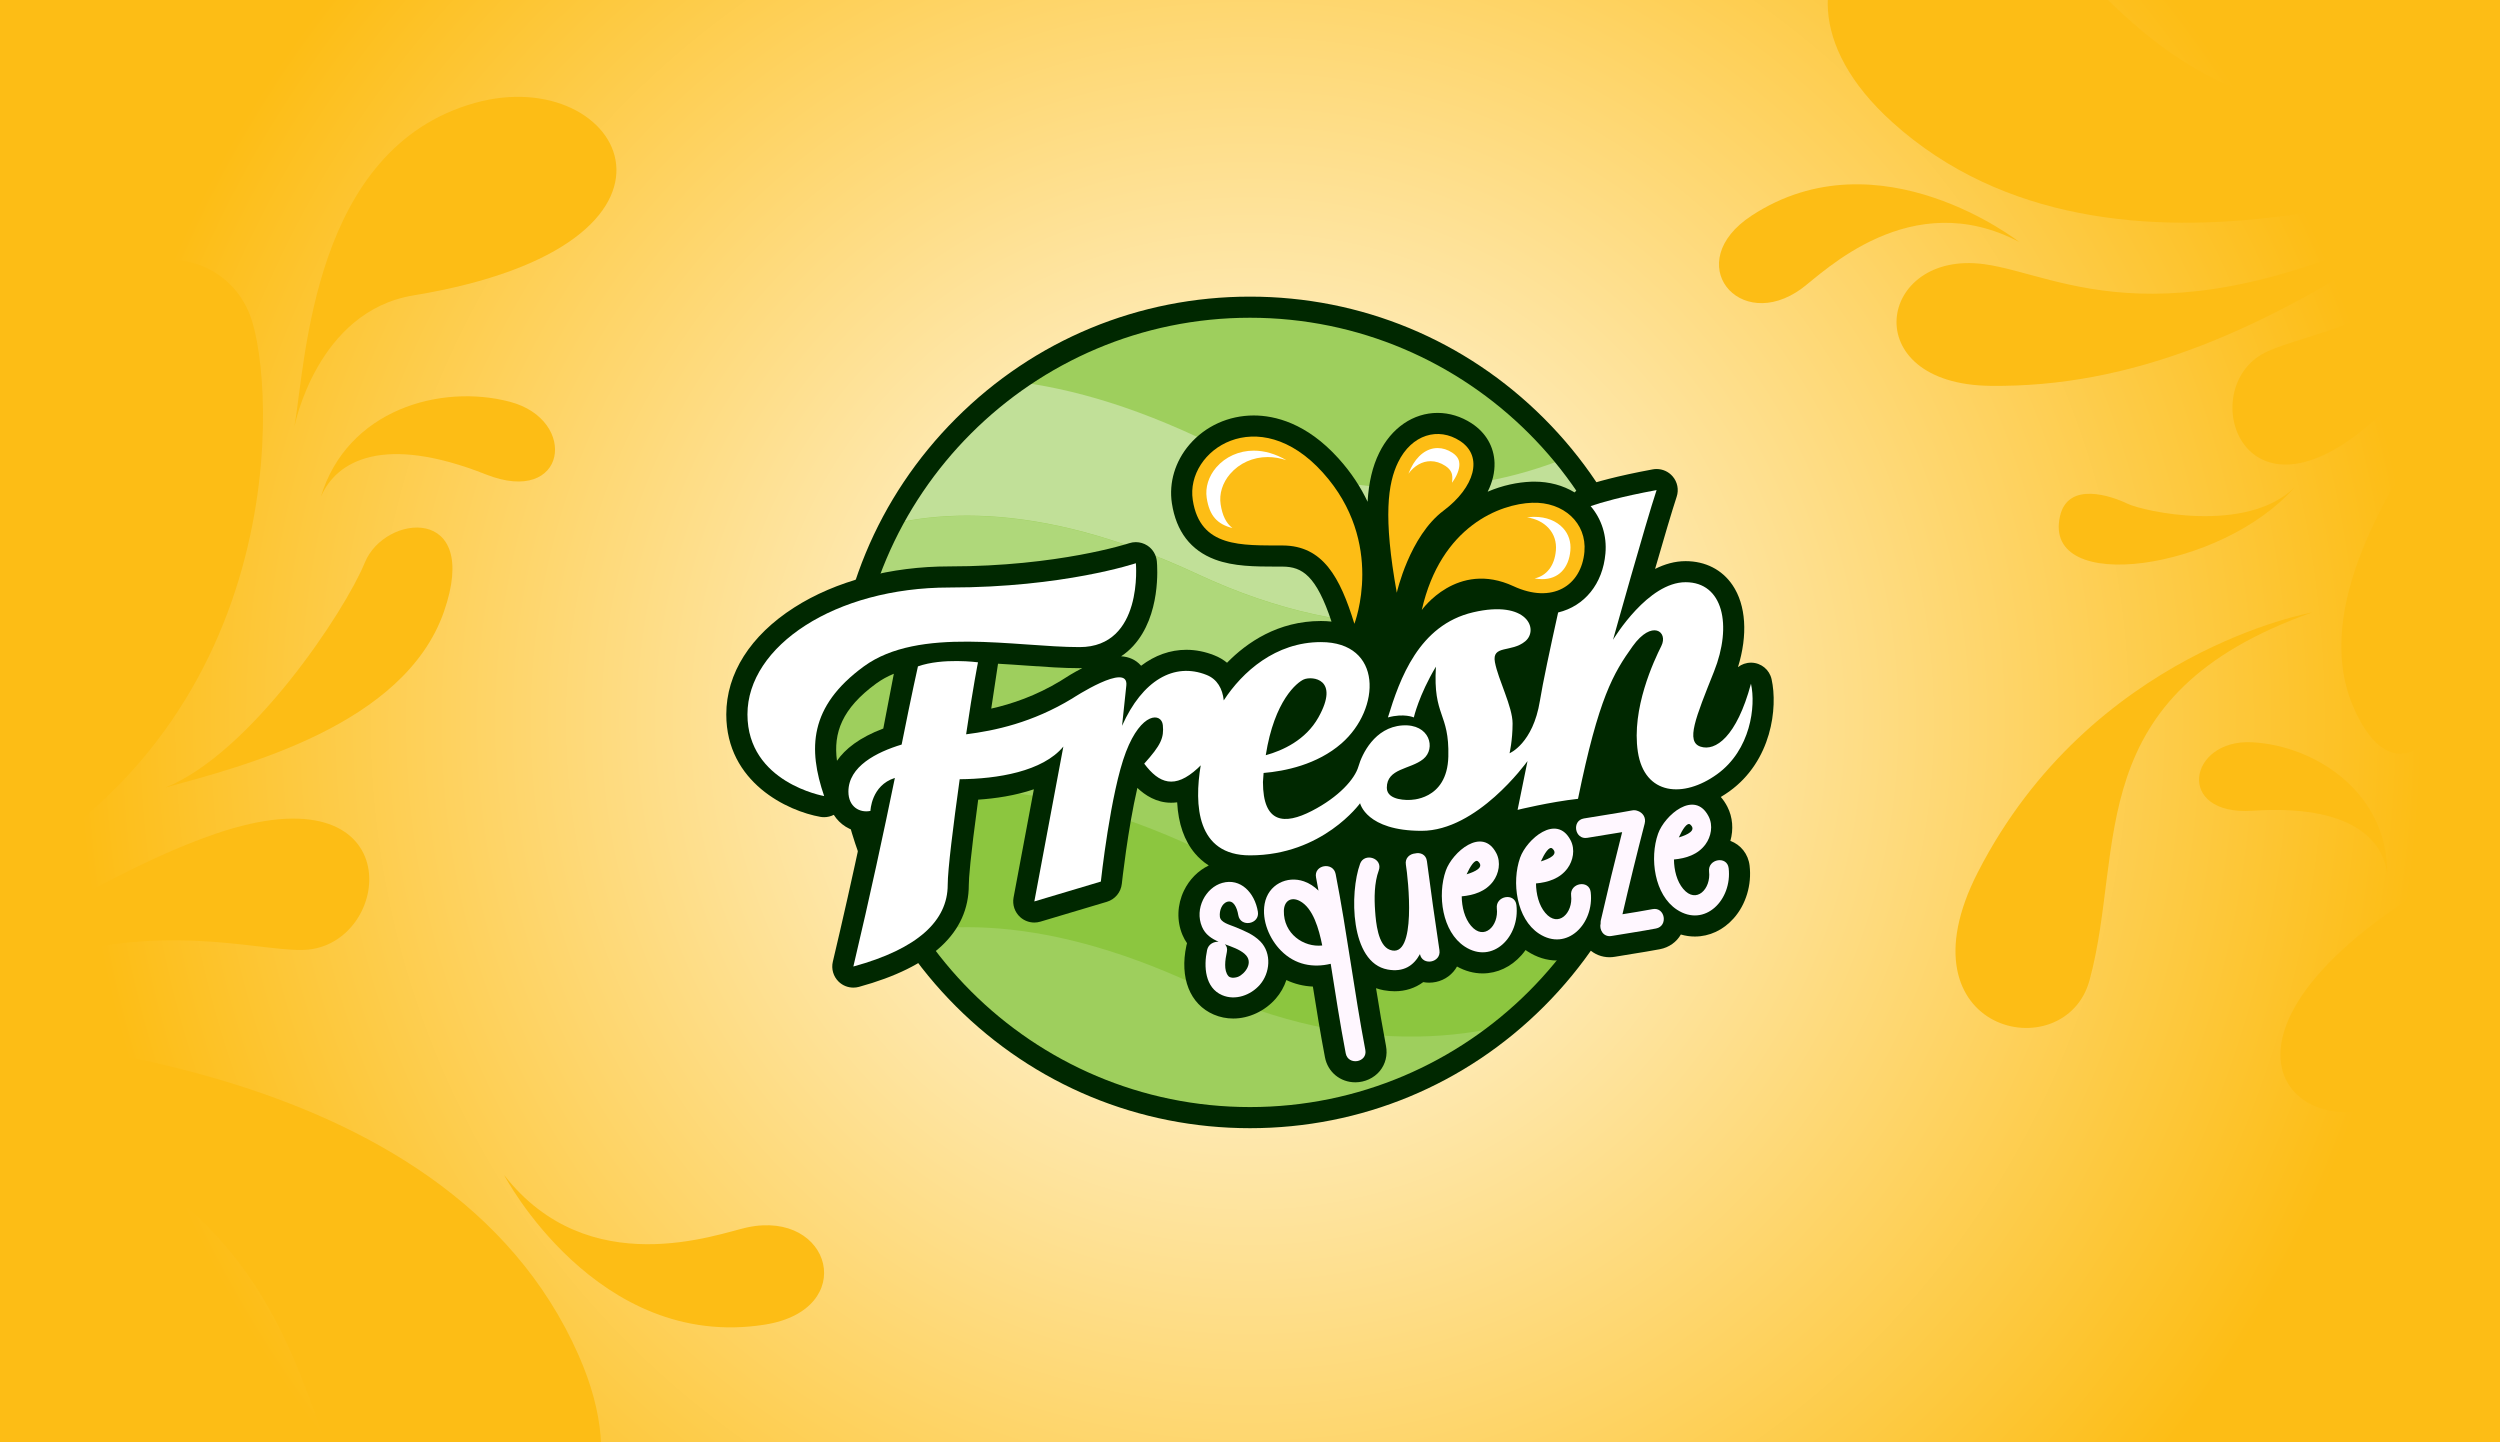 <?xml version="1.0" encoding="UTF-8"?>
<svg id="Layer_1" data-name="Layer 1" xmlns="http://www.w3.org/2000/svg" xmlns:xlink="http://www.w3.org/1999/xlink" viewBox="0 0 1300 750">
  <rect x="0" y="0" width="1300" height="750" fill="#333333" stroke="none"/>
  <defs>
    <style>
      .cls-1 {
        fill: #fff7ff;
      }

      .cls-2 {
        fill: #8cc63f;
      }

      .cls-3 {
        fill: #002800;
      }

      .cls-4 {
        fill: #fff;
      }

      .cls-5 {
        fill: #f3565d;
      }

      .cls-6 {
        fill: none;
      }

      .cls-7 {
        fill: url(#radial-gradient);
      }

      .cls-8 {
        clip-path: url(#clippath-1);
      }

      .cls-9 {
        clip-path: url(#clippath-3);
      }

      .cls-10 {
        fill: #9ecf5d;
      }

      .cls-11 {
        fill: #afd87a;
      }

      .cls-12 {
        fill: #fdbd15;
      }

      .cls-13 {
        fill: #da4532;
      }

      .cls-14 {
        fill: #c1e098;
      }

      .cls-15 {
        clip-path: url(#clippath-2);
      }

      .cls-16 {
        clip-path: url(#clippath);
      }
    </style>
    <clipPath id="clippath">
      <rect class="cls-6" x="-1418.67" y="60" width="1300" height="630"/>
    </clipPath>
    <clipPath id="clippath-1">
      <rect class="cls-6" x="-125.873" y="-1" width="1551.746" height="752"/>
    </clipPath>
    <radialGradient id="radial-gradient" cx="650" cy="377" fx="650" fy="377" r="609.654" gradientTransform="translate(0 752) scale(1 -1)" gradientUnits="userSpaceOnUse">
      <stop offset="0" stop-color="#fff"/>
      <stop offset="1" stop-color="#fdbd15"/>
    </radialGradient>
    <clipPath id="clippath-2">
      <circle class="cls-6" cx="650.005" cy="370.446" r="210.715" transform="translate(-71.563 568.124) rotate(-45)"/>
    </clipPath>
    <clipPath id="clippath-3">
      <rect class="cls-6" x="1444.73" y="60" width="1300" height="630"/>
    </clipPath>
  </defs>
  <g class="cls-16">
    <path class="cls-13" d="M33.15,114.08c-41.99-21.35-141.2-39.84-231.48,68.3-90.28,108.14-27.22,229.39-7.36,249.09,26.83,26.61,79.73-2.93,44.25-59.27-27.48-43.64-46.32-102.85-19.55-164.03C-143.33,122.06-54.03,81.28,33.15,114.08Z"/>
  </g>
  <g class="cls-8">
    <g>
      <rect class="cls-7" x="-125.873" y="-1" width="1551.746" height="752"/>
      <g>
        <g>
          <circle class="cls-10" cx="650.005" cy="370.446" r="210.715" transform="translate(-71.563 568.124) rotate(-45)"/>
          <g class="cls-15">
            <g>
              <path class="cls-14" d="M386.537,320.343s66.164-101.234,236.2-21.832c170.036,79.39,272.546-44.989,272.546-44.989v-71.213s-102.511,124.378-272.546,44.989c-170.036-79.39-236.2,21.832-236.2,21.832v71.213h-0Z"/>
              <path class="cls-11" d="M386.537,391.687s66.164-101.234,236.2-21.832c170.036,79.39,272.546-44.989,272.546-44.989v-71.213s-102.511,124.378-272.546,44.989c-170.036-79.39-236.2,21.832-236.2,21.832v71.213h-0Z"/>
              <path class="cls-10" d="M386.537,463.032s66.164-101.234,236.2-21.832c170.036,79.39,272.546-44.989,272.546-44.989v-71.213s-102.511,124.378-272.546,44.989c-170.036-79.39-236.2,21.832-236.2,21.832v71.213h-0Z"/>
              <path class="cls-2" d="M386.537,534.376s66.164-101.234,236.2-21.832c170.036,79.39,272.546-44.989,272.546-44.989v-71.213s-102.511,124.378-272.546,44.989c-170.036-79.39-236.2,21.832-236.2,21.832v71.213h-0Z"/>
            </g>
          </g>
        </g>
        <path class="cls-3" d="M650,586.658c-57.749,0-112.048-22.488-152.883-63.323-40.835-40.835-63.323-95.134-63.323-152.883s22.488-112.048,63.323-152.883c40.835-40.835,95.134-63.323,152.883-63.323s112.048,22.488,152.883,63.323,63.323,95.134,63.323,152.883-22.488,112.048-63.323,152.883c-40.835,40.835-95.134,63.323-152.883,63.323ZM650,165.228c-113.158,0-205.224,92.066-205.224,205.224s92.066,205.224,205.224,205.224,205.224-92.066,205.224-205.224-92.066-205.224-205.224-205.224v-0Z"/>
        <ellipse class="cls-10" cx="439.237" cy="377.423" rx="16.353" ry="24.004"/>
        <path class="cls-3" d="M899.783,437.273c1.707-5.956,1.241-12.33-1.54-17.75-.979-1.91-2.125-3.617-3.426-5.097,1.516-.895,2.996-1.874,4.452-2.913,22.083-15.911,25.234-43.604,21.951-58.334-1.098-4.942-5.419-8.487-10.468-8.594h-.251c-2.519,0-4.87.847-6.756,2.316,5.169-16.651,4.214-32.264-2.829-42.649-5.443-8.033-14.109-12.462-24.41-12.462-5.586,0-10.922,1.564-15.864,4.046,4.321-15.016,8.809-30.211,11.22-37.528,1.229-3.676.418-7.735-2.149-10.659-2.101-2.411-5.133-3.76-8.272-3.76-.656,0-1.325.048-2.005.179-18.896,3.497-29.949,6.696-35.905,8.761-1.862.645-3.485,1.767-4.751,3.223-5.98-3.653-13.142-5.598-20.877-5.598-.525,0-1.062.012-1.6.024-7.15.263-14.968,1.886-22.715,5.204,2.483-4.942,3.712-10.027,3.569-14.992-.275-8.403-4.488-15.697-11.901-20.555-5.431-3.545-11.555-5.431-17.69-5.431-12.677,0-24.052,7.795-30.426,20.865-3.414,6.971-5.395,15.207-5.992,25.353-3.533-7.52-8.439-15.135-15.147-22.56-16.651-18.454-33.172-22.321-44.082-22.321-12.975,0-25.138,5.503-33.386,15.124-7.46,8.69-10.791,19.815-9.155,30.534,2.244,14.658,9.788,24.494,22.417,29.244,9.704,3.653,20.925,3.665,31.775,3.688h3.414c10.23.06,17.487,4.763,25.401,28.588-1.779-.191-3.617-.298-5.515-.298-22.309,0-38.495,11.161-48.808,21.701-1.946-1.599-4.154-2.889-6.637-3.867-4.775-1.898-9.657-2.865-14.515-2.865-8.403,0-16.401,2.877-23.539,8.296-.072-.095-.167-.179-.251-.275-2.507-2.793-6.076-4.417-10.134-4.643,2.316-1.528,4.44-3.354,6.362-5.467,14.36-15.744,12.474-41.085,12.211-43.926-.31-3.342-2.125-6.35-4.93-8.188-1.802-1.17-3.903-1.779-6.004-1.779-1.17,0-2.351.179-3.473.561-.358.131-36.872,12.056-93.499,12.056-30.486,0-59.145,7.592-80.691,21.39-22.763,14.563-35.296,34.306-35.296,55.576,0,35.451,32.061,50.348,48.999,53.285.621.107,1.253.155,1.874.155,1.755,0,3.474-.43,5.025-1.218,3.199,5.037,8.427,8.403,14.658,9.06-4.918,23.002-9.991,45.538-15.147,67.286-.907,3.772.263,7.735,3.044,10.432,2.077,2.005,4.81,3.068,7.627,3.068.967,0,1.934-.119,2.889-.382,37.922-10.373,57.14-28.206,57.14-53.046,0-3.223.668-13.261,4.882-44.308,8.833-.597,19.242-2.077,28.946-5.395l-10.552,56.293c-.692,3.772.609,7.627,3.45,10.182,2.041,1.838,4.679,2.817,7.341,2.817,1.05,0,2.101-.143,3.139-.454l34.58-10.325c4.249-1.265,7.305-4.942,7.783-9.346.024-.358,3.115-28.54,8.081-49.883,3.987,3.796,9.895,7.711,17.582,7.711,1.038,0,2.065-.072,3.115-.215.597,11.113,3.712,20.041,9.322,26.642,1.743,2.053,4.07,4.261,7.114,6.207-5.491,2.626-10.074,7.234-12.915,13.106-3.533,7.329-3.82,15.708-.764,22.99.68,1.611,1.48,3.044,2.375,4.321-.131.406-.227.812-.322,1.229-3.617,16.819,1.85,30.569,14.252,35.881,3.187,1.361,6.589,2.053,10.098,2.053,8.176,0,16.437-3.856,22.094-10.325,2.531-2.889,4.381-6.195,5.539-9.68,4.273,2.029,8.905,3.175,13.787,3.39,1.922,12.151,3.939,24.541,6.279,36.753,1.456,7.687,7.95,13.035,15.792,13.035,4.918,0,9.68-2.196,12.712-5.861,2.972-3.593,4.142-8.344,3.235-13.059-1.886-9.919-3.581-20.018-5.18-30.032,1.301.466,2.65.812,4.046,1.074,1.922.346,3.82.525,5.646.525,5.586,0,10.624-1.635,14.849-4.751.991.179,2.029.286,3.08.286,4.882,0,9.478-2.077,12.593-5.694.74-.847,1.361-1.755,1.886-2.71,4.237,2.363,8.797,3.593,13.309,3.593,7.604,0,14.765-3.354,20.185-9.442.764-.859,1.48-1.767,2.161-2.722.322.227.645.454.979.668,4.775,3.127,10.074,4.775,15.315,4.775,6.028,0,11.769-2.101,16.592-6.016,2.877,2.781,6.708,4.321,10.791,4.321.943,0,1.898-.095,2.841-.251,2.948-.513,5.885-.979,8.833-1.456,4.739-.764,9.645-1.54,14.515-2.471,4.81-.919,8.666-3.772,10.886-7.639,2.387.692,4.81,1.05,7.281,1.05,7.604,0,14.765-3.354,20.173-9.442,6.374-7.15,9.478-17.415,8.296-27.418-.704-6.076-4.643-10.898-10.015-12.88l-0.0.012ZM459.314,378.832c-12.498,4.715-19.886,10.695-24.088,16.783-1.958-14.515,2.578-27.168,20.447-40.214,2.686-1.958,5.706-3.641,9.12-5.049-1.241,6.589-3.092,16.317-5.479,28.48l-0.0 0ZM551.798,353.884c-13.154,7.997-25.759,12.199-36.347,14.586,1.635-11.041,2.901-19.289,3.521-23.336,5.037.275,10.051.633,14.992.979,9.752.692,18.967,1.337,27.418,1.337.477,0,.943-.012,1.408-.036-4.524,2.34-8.511,4.81-11.005,6.458l.012.012Z"/>
        <g>
          <path class="cls-12" d="M620.242,260.028c3.82,24.888,25.329,23.515,46.791,23.622,20.877.107,29.805,16.484,37.242,40.727,0,0,16.46-42.207-16.425-78.662-33.613-37.266-71.583-11.602-67.608,14.312v-0Z"/>
          <path class="cls-12" d="M823.903,286.837c1.289-14.777-10.755-25.974-27.203-25.401-16.449.573-47.448,11.984-57.379,55.779,0,0,18.358-25.986,47.686-12.39,20.065,9.299,35.344-.072,36.908-17.988l-.012 0Z"/>
          <path class="cls-12" d="M750.661,265.53c16.09-12.056,20.913-28.146,8.582-36.215-11.292-7.389-25.162-3.438-32.229,11.053-5.336,10.946-7.83,28.242-.68,67.859,0,0,6.565-29.388,24.327-42.697Z"/>
        </g>
        <g>
          <path class="cls-4" d="M910.502,355.544c-7.46,27.681-18.502,35.284-26.248,32.706-7.747-2.578-2.578-14.909,7.019-39.02,9.621-24.1,4.739-46.481-14.765-46.481s-36.979,28.731-37.731,29.937c.501-1.838,16.866-60.351,22.655-77.85-18.466,3.426-28.946,6.482-34.306,8.344,5.765,6.78,8.499,15.47,7.699,24.613-1.385,15.876-10.91,27.406-24.601,30.701-4.106,18.49-8.009,36.836-9.478,45.956-3.593,22.238-15.78,27.251-15.78,27.251,0,0,1.576-6.744,1.576-15.494s-7.46-22.667-9.179-31.847c-1.719-9.179,8.606-4.87,15.78-10.898,7.174-6.028,1.146-21.665-27.108-15.064-28.266,6.601-38.149,34.58-44.32,54.669,8.451-2.304,13.476,0,13.476,0,0,0,2.578-11.483,11.483-26.404-1.576,26.248,7.043,23.67,6.458,46.767-.573,23.097-20.232,22.524-20.232,22.524,0,0-11.757.704-11.757-6.314,0-10.182,12.199-9.466,18.943-14.921,6.744-5.443,3.45-18.502-10.898-17.499-14.36,1.003-20.961,14.909-22.811,21.366-1.874,6.458-10.051,15.792-24.243,23.097-14.204,7.317-25.401,6.601-25.401-15.052.096-1.611.203-3.175.334-4.691,10.922-.919,27.788-4.249,40.548-15.398,20.519-17.929,21.522-52.652-10.755-52.652-23.563,0-40.847,15.446-50.515,30.319-.633-6.04-3.33-11.029-8.976-13.261-16.783-6.673-33.351,2.793-43.902,26.463,1.862-17.547,2.161-20.388,2.208-20.853,0-.024.012-.06.012-.095,1.337-12.569-28.039,6.696-28.039,6.696-20.841,12.689-40.429,16.807-55.266,18.681,3.581-24.518,6.171-37.433,6.171-37.433,0,0-18.323-2.471-31.226,2.113,0,0-3.02,13.25-8.475,40.656-12.987,3.927-27.681,11.34-27.681,24.47,0,8.033,6.016,11.185,11.459,10.027,0,0,.358-13.25,12.7-17.141-5.562,27.215-12.88,61.342-21.581,98.058,33.565-9.179,49.059-23.813,49.059-42.458,0-7.842,2.877-30.856,6.231-54.932,19.564-.143,43.21-4.011,53.905-16.986l-15.088,80.536,34.58-10.325s5.013-46.481,13.059-67.417c8.033-20.949,18.537-20.495,19.182-13.918.645,6.553-.967,10.325-9.68,20.018,7.747,10.325,15.816,13.441,27.86,2.363.501-.466,1.003-.967,1.516-1.492-3.414,20.531-2.196,46.815,25.628,46.815,37.731,0,57.248-27.108,57.248-27.108,0,0,3.151,14.348,31.978,14.348s54.263-35.165,55.075-36.263l-5.157,25.365s16.926-4.154,31.417-5.741c10.767-52.64,18.37-65.269,28.409-79.33,10.051-14.061,18.657-7.604,14.921-.143-3.736,7.46-15.637,32.563-12.199,55.075,3.45,22.524,23.682,24.243,41.169,11.614,17.511-12.617,20.232-35.428,17.654-47.042l-.012-.024ZM678.11,353.252c4.154-1.719,18.8-.43,7.46,19.803-6.625,11.817-18.573,17.212-27.382,19.659,4.488-28.504,16.293-37.958,19.922-39.474v.012Z"/>
          <path class="cls-4" d="M449.204,346.531c28.695-20.949,78.9-10.039,112.179-10.039s29.268-43.616,29.268-43.616c0,0-37.588,12.629-96.972,12.629s-105.005,30.414-105.005,65.985,39.88,42.458,39.88,42.458c-8.32-24.386-8.033-46.481,20.662-67.429l-.012.012Z"/>
        </g>
        <g>
          <path class="cls-1" d="M655.133,512.079c-4.798,5.479-12.772,8.332-19.612,5.407-8.905-3.808-9.68-14.837-7.83-23.467.656-3.056,3.462-4.44,6.004-4.309-3.688-1.611-6.971-3.76-8.666-7.795-3.987-9.49,1.97-20.399,10.54-22.799,9.501-2.662,16.89,5.049,18.525,14.968,1.086,6.589-9.108,8.344-10.194,1.767-.656-4.011-2.566-8.117-5.992-6.84-2.399.895-3.963,4.321-3.569,7.723.358,2.984,5.025,4.106,7.747,5.228,4.607,1.91,9.585,3.808,13.273,7.568,6.111,6.231,5.025,16.544-.227,22.536l-0.0.012ZM647.207,496c-2.781-2.375-6.565-3.629-10.289-5.001.943.895,1.432,2.22,1.05,3.999-.883,4.082-1.731,9.633.8,12.569.418.489,1.134.728,1.993.836.764.095,2.184-.119,3.056-.477,3.545-1.456,8.415-7.615,3.378-11.913l.012-.012Z"/>
          <path class="cls-1" d="M709.969,545.955c1.253,6.553-8.94,8.308-10.194,1.767-2.948-15.446-5.359-31.011-7.806-46.552-9.084,2.196-18.454.633-25.819-6.804-5.98-6.028-10.11-15.577-8.535-24.374,1.802-10.074,11.686-14.754,20.447-11.686,2.913,1.015,5.383,2.71,7.556,4.822-.418-2.292-.836-4.584-1.277-6.875-1.277-6.553,8.917-8.308,10.194-1.767,5.909,30.319,9.645,61.091,15.434,91.469v0ZM687.564,491.667c-1.707-8.535-4.727-19.504-11.698-23.157-4.548-2.375-8.153.012-8.26,5.133-.239,11.937,10.325,19.075,19.958,18.012v.012Z"/>
          <path class="cls-1" d="M741.995,447.777c2.029,15.47,4.19,30.916,6.517,46.349.979,6.517-8.917,8.296-10.134,2.005-3.259,6.016-8.535,9.537-16.807,8.021-19.659-3.581-19.791-40.131-14.312-55.027,2.196-5.98,12.056-2.913,9.68,3.557-2.34,6.35-2.363,14.276-1.874,21.104.406,5.694,1.408,17.821,7.687,20.125,14.216,5.228,9.418-37.588,8.308-44.249-.585-3.521,2.053-5.634,4.798-5.873,2.65-.645,5.682.489,6.135,3.975l-0.0.012Z"/>
          <path class="cls-1" d="M788.535,470.611c1.934,16.46-12.39,31.071-26.869,21.605-11.781-7.699-14.324-26.833-9.836-39.51,3.39-9.585,19.003-23.157,26.284-9,2.447,4.763,1.265,10.588-1.647,14.551-3.951,5.371-10.182,7.269-16.377,7.842.072,5.503,1.48,11.364,4.834,15.315,6.768,7.986,14.491-.036,13.429-9.036-.776-6.613,9.406-8.368,10.182-1.767l-0.0 0ZM762.633,454.64c4.643-1.397,9.31-3.7,5.98-6.684-1.623-1.456-4.166,2.686-5.98,6.684Z"/>
          <path class="cls-1" d="M827.162,463.903c1.934,16.46-12.39,31.071-26.869,21.605-11.781-7.699-14.324-26.833-9.836-39.51,3.39-9.585,19.003-23.157,26.284-9,2.447,4.763,1.265,10.588-1.647,14.551-3.951,5.371-10.182,7.269-16.377,7.842.072,5.503,1.48,11.364,4.834,15.315,6.768,7.986,14.491-.036,13.429-9.036-.776-6.613,9.406-8.368,10.182-1.767l-0.0 0ZM801.248,447.932c4.643-1.397,9.31-3.7,5.98-6.684-1.623-1.456-4.166,2.686-5.98,6.684Z"/>
          <path class="cls-1" d="M861.109,482.822c-7.687,1.468-15.434,2.566-23.145,3.891-4.261.728-6.458-3.366-5.634-6.577-.036-.489-.024-1.003.107-1.576,3.509-15.338,7.21-30.629,11.077-45.848-6.04,1.015-12.104,1.922-18.144,2.96-6.493,1.11-8.236-8.964-1.755-10.074,8.368-1.432,16.783-2.614,25.126-4.19,1.074-.203,1.993-.072,2.793.251.107.036.203.072.298.107h.024c2.328.895,4.202,3.283,3.366,6.529-4.046,15.637-7.902,31.345-11.543,47.113,5.24-.847,10.468-1.671,15.685-2.662,6.482-1.229,8.2,8.845,1.755,10.074l-.012 0Z"/>
          <path class="cls-1" d="M898.9,451.441c1.934,16.46-12.39,31.071-26.869,21.605-11.781-7.699-14.324-26.833-9.836-39.51,3.39-9.585,19.003-23.157,26.284-9,2.447,4.763,1.265,10.588-1.647,14.551-3.951,5.371-10.182,7.269-16.377,7.842.072,5.503,1.48,11.364,4.834,15.315,6.768,7.986,14.491-.036,13.429-9.036-.776-6.613,9.406-8.368,10.182-1.767l-0.0 0ZM872.986,435.47c4.643-1.397,9.31-3.7,5.98-6.684-1.623-1.456-4.166,2.686-5.98,6.684Z"/>
        </g>
        <path class="cls-4" d="M639.687,246.408c-3.987,4.631-5.801,10.421-4.954,15.84.895,5.861,2.829,9.752,6.111,12.342-7.914-2.029-11.925-6.386-13.357-15.673-.824-5.431.979-11.208,4.954-15.852,4.763-5.55,11.877-8.726,19.492-8.726,5.658,0,11.376,1.683,16.962,4.954-3.235-1.074-6.493-1.623-9.716-1.623-7.615,0-14.718,3.187-19.48,8.738h-.012Z"/>
        <path class="cls-4" d="M816.61,286.204c-.812,9.358-6.303,14.956-14.658,14.956-1.277,0-2.59-.131-3.951-.37,6.314-1.408,10.373-6.637,11.065-14.574.382-4.452-.931-8.475-3.796-11.59-2.745-3.008-6.661-4.93-11.244-5.586,1.408-.179,2.411-.251,2.913-.263.322-.012.645-.012.955-.012,6.159,0,11.447,2.077,14.909,5.861,2.877,3.127,4.178,7.138,3.796,11.59l.012-.012Z"/>
        <path class="cls-4" d="M755.029,251.039c.155-1.015.203-2.005.179-2.96-.048-1.516-.477-3.76-3.641-5.825-2.483-1.623-5.061-2.435-7.663-2.435-4.357,0-8.403,2.328-11.531,6.517.406-1.003.8-1.922,1.218-2.757,3.283-6.732,8.379-10.588,13.978-10.588,2.602,0,5.192.824,7.663,2.435,3.163,2.077,3.593,4.321,3.641,5.825.096,2.877-1.313,6.314-3.844,9.788l-0-0Z"/>
      </g>
      <g>
        <path class="cls-12" d="M-333.998,419.416c39.39,48.928,149.958,125.656,318.896,43.485,168.937-82.183,158.517-264.143,145.136-298.95-18.084-47.042-98.572-40.035-86.229,47.901,9.561,68.11.107,150.424-65.89,210.202-92.902,84.14-223.81,84.916-311.913-2.638Z"/>
        <path class="cls-12" d="M-233.254,507.221c87.28,48.605,139.204,38.388,212.947,61.151,133.39,41.169,162.098,100.863,189.504,182.175,37.325,110.723,185.816,77.134,131.684-45.812C231.291,546.683-1.196,539.581-58.527,533.672c-38.913-4.011-94.275,6.47-174.727-26.439l0-.012Z"/>
        <path class="cls-12" d="M85.988,409.52c40.19-11.041,124.319-32.252,144.897-91.553,19.325-55.684-30.808-50.885-41.181-25.413-10.397,25.461-59.313,99.228-103.716,116.966Z"/>
        <g>
          <path class="cls-12" d="M6.765,698.229c-2.805,30.14-17.344,61.783-38.638,66.868-31.811,7.604-38.722-24.685-14.527-31.596,16.663-4.763,31.357-1.874,53.153-35.26l.012-.012Z"/>
          <path class="cls-12" d="M262.135,611.021s48.044,91.637,135.551,77.79c49.011-7.747,34.867-59.909-9.143-50.563-15.016,3.187-82.41,29.209-126.408-27.227Z"/>
          <path class="cls-12" d="M-124.918,510.73c23.933,10.432,91.625,3.736,154.232-13.655,62.595-17.392,110.496-1.098,131.123-3.294,44.798-4.751,52.688-94.847-48.426-60.196-80.834,27.705-144.682,92.532-236.916,77.134l-.012.012Z"/>
          <path class="cls-12" d="M252.717,246.718c42.1,16.663,48.403-28.313,12.39-37.803-36.012-9.49-84.606,4.106-98.297,49.489,8.165-19.027,32.778-32.706,85.907-11.686v-0Z"/>
        </g>
        <path class="cls-12" d="M153.107,221.759s11.614-59.826,61.807-68.134c161.238-26.666,109.398-121.788,31.942-100.076-84.176,23.61-87.781,133.426-93.749,168.197v.012Z"/>
      </g>
      <g>
        <path class="cls-12" d="M1607.081,63.553c-50.109-25.484-168.543-47.555-276.306,81.526-107.763,129.081-32.491,273.812-8.785,297.326,32.026,31.763,95.17-3.497,52.819-70.748-32.801-52.091-55.29-122.767-23.336-195.795,44.965-102.785,151.558-151.462,255.62-112.299l-.012-.012Z"/>
        <path class="cls-12" d="M1527.095,17.37c-75.105-21.486-196.487,37.051-275.375-28.242-26.642-22.047.024-94.119,78.029-29.03,53.989,45.048,116.823,29.794,197.334,57.271h.012Z"/>
        <path class="cls-12" d="M1492.61,28.841c-89.106-7.651-127.733,19.743-196.296,28.218-124.008,15.326-169.355-22.87-221.565-79.199-71.106-76.704-180.003,5.216-90.706,85.728,114.817,103.501,307.234,23.992,356.197,7.783,33.243-11.005,74.591-39.88,152.358-42.53h.012Z"/>
        <path class="cls-12" d="M1273.42,106.727c-146.604,76.131-201.476,36.096-241.643,30.641-55.552-7.532-67,62.523,3.366,63.275,70.354.752,142.51-25.413,238.277-93.916Z"/>
        <path class="cls-12" d="M1265.255,219.312c-20.173,31.381-63.55,95.802-41.814,147.607,20.399,48.653,50.933,15.494,42.637-7.687-8.296-23.169-19.803-101.556-.812-139.92h-.012Z"/>
        <path class="cls-12" d="M1193.135,253.462c-37.851,43.174-131.337,56.484-121.943,14.98,4.19-18.478,26.953-10.456,35.069-6.529,8.117,3.939,61.795,16.055,86.874-8.451Z"/>
        <path class="cls-12" d="M1202.302,318.469s-114.972,20.292-173.831,135.109c-42.804,83.496,45.466,102.857,58.131,56.018,18.776-69.47-5.467-148.275,115.701-191.127Z"/>
        <g>
          <path class="cls-12" d="M1216.722,10.435c-27.048-1.588-55.791-13.631-60.996-32.515-7.771-28.23,20.901-35.392,27.824-13.966,4.763,14.765,2.626,27.991,33.172,46.481l-0.0 0Z"/>
          <path class="cls-12" d="M1050.088,125.885s-72.848-57.188-139.215-13.775c-37.17,24.315-6.482,61.7,26.022,37.922,11.089-8.105,56.555-54.084,113.194-24.159v.012Z"/>
          <path class="cls-12" d="M1402.871,65.725c-23.36.263-76.179,30.569-120.905,67.74-44.726,37.17-89.81,41.444-105.841,50.802-34.843,20.316-8.2,96.769,61.628,31.369,55.827-52.294,84.164-128.64,165.118-149.911l0-0Z"/>
          <path class="cls-12" d="M1171.315,421.588c-40.429,2.686-33.518-37.361-.227-35.607,33.291,1.767,70.986,26.63,70.258,69.053-1.755-18.454-18.991-36.836-70.032-33.446v-0Z"/>
        </g>
        <path class="cls-12" d="M1276.118,390.386s12.474,53.106-25.461,78.303c-121.836,80.941-44.619,139.574,10.647,93.415,60.064-50.169,22.703-141.149,14.813-171.719h-0Z"/>
      </g>
    </g>
  </g>
  <g class="cls-9">
    <path class="cls-5" d="M1270.37,412.21c33,40.99,125.63,105.27,267.16,36.43,141.53-68.85,132.8-221.29,121.59-250.45-15.15-39.41-82.58-33.54-72.24,40.13,8.01,57.06.09,126.02-55.2,176.1-77.83,70.49-187.5,71.14-261.31-2.21h-0Z"/>
  </g>
</svg>